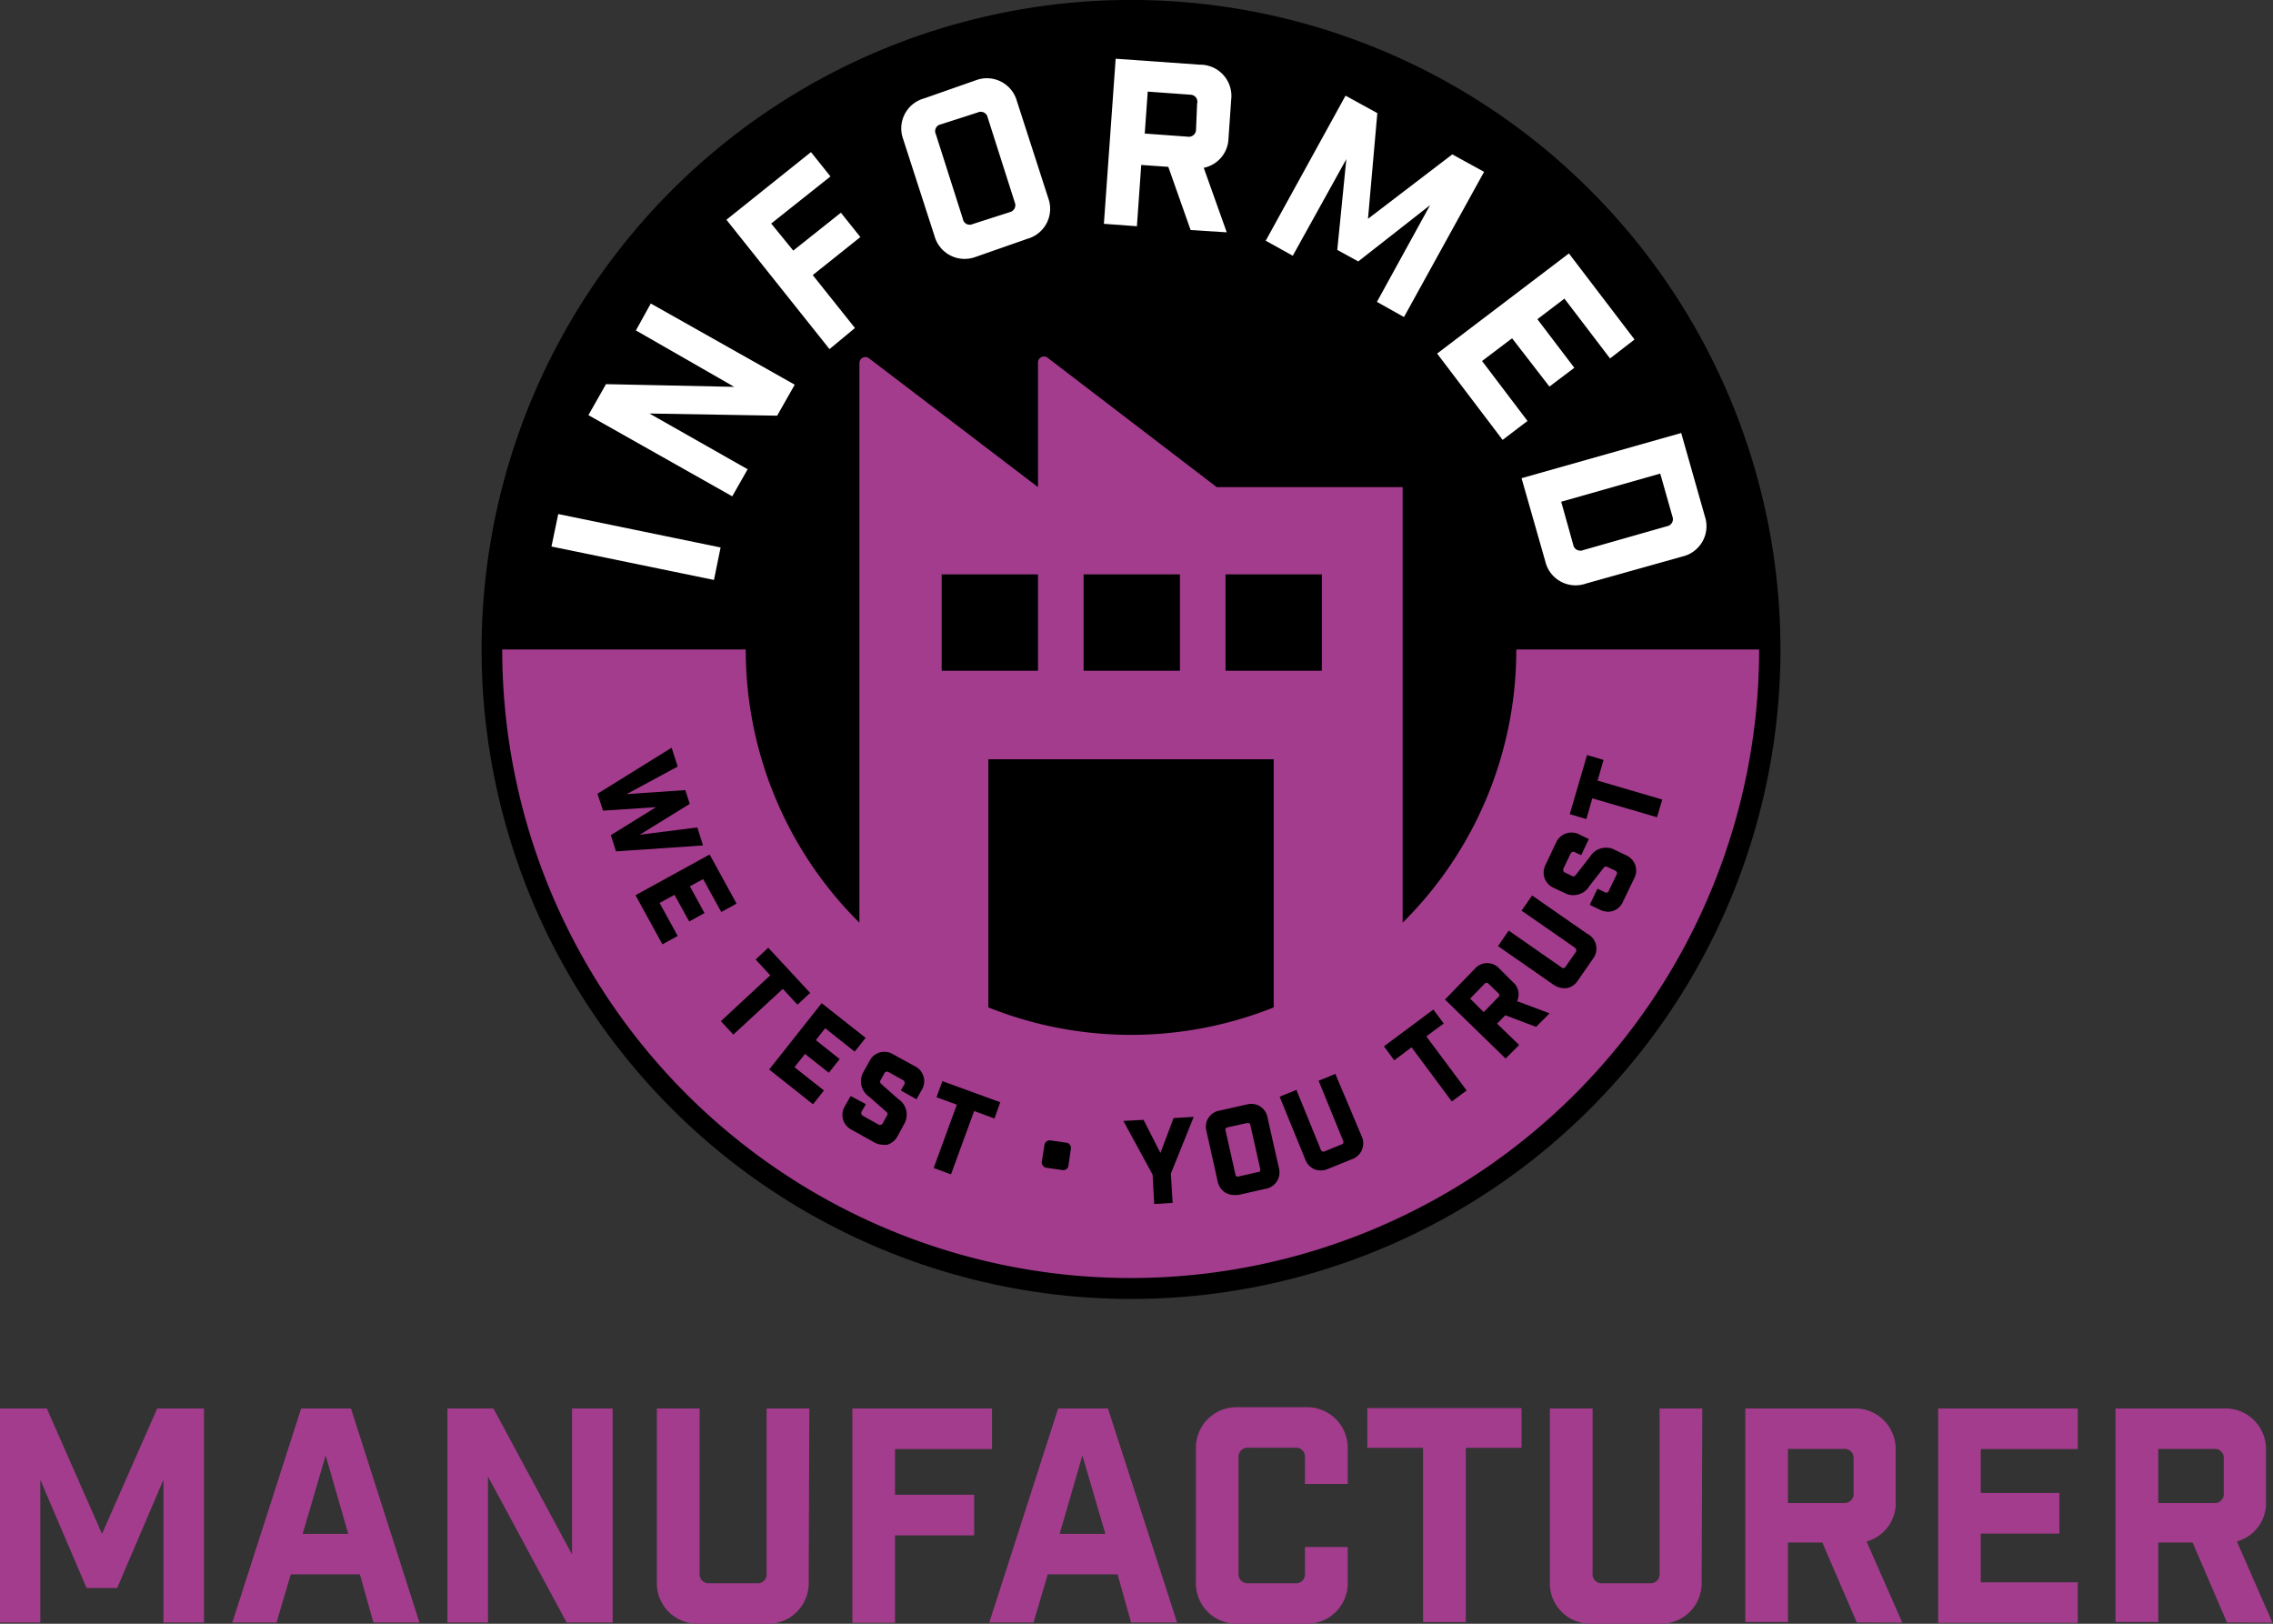 <svg xmlns="http://www.w3.org/2000/svg" viewBox="0 0 168 120"><rect x="0" y="0" width="168" height="120" fill="#333333" stroke="none"/><defs><style>.cls-1{fill:#fff;}.cls-2{fill:#a33c8d;}</style></defs><g id="Layer_2" data-name="Layer 2"><g id="Graphics"><circle cx="83.6" cy="48" r="48" transform="translate(-9.46 73.17) rotate(-45)"></circle><path class="cls-1" d="M40.76,40.39l.5-2.4,12,2.47-.49,2.4Z"></path><path class="cls-1" d="M48.1,22.43l10.64,6-1.3,2.29L48,30.56l7.26,4.12-1.14,2-10.63-6,1.3-2.29,9.48.2L47,24.42Z"></path><path class="cls-1" d="M53.69,16.24l6.25-5,1.44,1.8L57,16.52l1.63,2,3.52-2.8,1.44,1.8-3.52,2.81,3.12,3.91L61.31,25.8Z"></path><path class="cls-1" d="M72.16,5.92a2.3,2.3,0,0,1,3,1.55l2.32,7.18a2.3,2.3,0,0,1-1.55,3L72.07,19a2.31,2.31,0,0,1-3-1.56l-2.32-7.17a2.3,2.3,0,0,1,1.56-3ZM73,8.68a.52.52,0,0,0-.73-.37l-2.73.88a.51.51,0,0,0-.37.73l2,6.27a.51.51,0,0,0,.72.37l2.74-.88a.53.53,0,0,0,.37-.73Z"></path><path class="cls-1" d="M88,17l-1.65-4.67-2-.14-.32,4.53-2.44-.18.87-12.2,6.22.44A2.31,2.31,0,0,1,91,7.35l-.2,2.87a2.28,2.28,0,0,1-1.83,2.18l1.7,4.77Zm.48-9.34A.52.52,0,0,0,88,7l-3.17-.23-.22,3.1,3.17.23a.53.53,0,0,0,.62-.54Z"></path><path class="cls-1" d="M103.77,23.43l-2-1.12,3.93-7.15-5.31,4.16-1.55-.85.67-6.71L95.55,18.9l-2-1.11,5.9-10.72,2.35,1.29-.69,7.81,6.23-4.76,2.35,1.29Z"></path><path class="cls-1" d="M120.81,25.09,119,26.49l-3.37-4.42-2,1.52,2.73,3.59-1.84,1.39L111.76,25l-2.22,1.68,3.36,4.43-1.84,1.4-4.84-6.38,9.74-7.4Z"></path><path class="cls-1" d="M126,38.13a2.3,2.3,0,0,1-1.66,3l-7.13,2a2.3,2.3,0,0,1-3-1.66l-1.75-6.13L124.26,32Zm-9.72,2.13a.53.53,0,0,0,.72.4l6.21-1.77a.53.53,0,0,0,.4-.72L122.71,35l-7.32,2.08Z"></path><path class="cls-2" d="M112.07,48a28.36,28.36,0,0,1-8.4,20.19V36H89.93l-12.5-9.56a.44.44,0,0,0-.71.35V36L64.23,26.48a.44.44,0,0,0-.71.35V68.19A28.36,28.36,0,0,1,55.12,48h-18a46.45,46.45,0,0,0,92.9,0ZM90.58,42.45H97.7v7.12H90.58Zm-10.49,0h7.12v7.12H80.09Zm-10.49,0h7.12v7.12H69.6Zm3.45,32V56.11H94.14V74.45a28.4,28.4,0,0,1-21.09,0Z"></path><polygon points="51.54 61.15 47.28 61.69 50.98 59.41 50.65 58.39 46.31 58.69 50.09 56.65 49.64 55.26 44.16 58.66 44.57 59.91 48.49 59.65 45.15 61.72 45.53 62.92 51.96 62.48 51.54 61.15"></polygon><polygon points="51.97 64.97 53.31 67.4 54.44 66.78 52.45 63.15 46.97 66.16 48.96 69.79 50.09 69.17 48.75 66.73 49.85 66.13 50.94 68.1 52.07 67.48 50.99 65.5 51.97 64.97"></polygon><polygon points="58.94 74.25 59.88 73.38 56.83 70.09 56.78 70.04 55.85 70.91 56.93 72.08 53.33 75.42 53.28 75.47 54.2 76.46 57.86 73.08 58.94 74.25"></polygon><polygon points="60.99 75.99 63.17 77.72 63.98 76.7 60.73 74.14 56.85 79.04 60.09 81.61 60.9 80.59 58.72 78.87 59.5 77.89 61.26 79.28 62.06 78.27 60.3 76.87 60.99 75.99"></polygon><path d="M67.6,78.79,66,77.91a1.22,1.22,0,0,0-1.73.5l-.5.9a1.39,1.39,0,0,0,.48,1.75l1.22,1.07c.14.12.16.19.09.31l-.31.56c0,.06-.08.11-.13.12a.27.27,0,0,1-.17,0l-1.16-.65a.29.29,0,0,1-.12-.13.23.23,0,0,1,0-.17L64,81.6,62.87,81l-.42.74a1.27,1.27,0,0,0-.14,1,1.25,1.25,0,0,0,.63.75l1.67.93a1.34,1.34,0,0,0,.66.18,1.1,1.1,0,0,0,.31,0,1.3,1.3,0,0,0,.76-.63l.54-1a1.38,1.38,0,0,0-.49-1.75l-1.21-1.07c-.14-.13-.16-.19-.1-.31l.28-.5c0-.07.08-.11.13-.12a.18.18,0,0,1,.17,0l1.07.6a.19.19,0,0,1,.12.13.28.28,0,0,1,0,.17l-.27.47,1.16.65.38-.68A1.23,1.23,0,0,0,67.6,78.79Z"></path><polygon points="69.22 81.09 70.72 81.64 69.01 86.32 70.29 86.79 72 82.11 73.5 82.66 73.93 81.46 69.65 79.9 69.22 81.09"></polygon><path d="M78.88,84.46l-1.24-.18a.39.39,0,0,0-.44.33L77,85.85a.37.37,0,0,0,.08.29.38.38,0,0,0,.25.16l1.25.18h0a.39.39,0,0,0,.39-.33l.18-1.25A.39.39,0,0,0,78.88,84.46Z"></path><polygon points="85.77 85.21 84.52 82.76 83.03 82.84 85.19 86.81 85.31 88.98 86.67 88.9 86.54 86.73 88.19 82.64 88.23 82.54 86.74 82.63 85.77 85.21"></polygon><path d="M93.69,82.62a1.22,1.22,0,0,0-1.52-1l-2,.45a1.21,1.21,0,0,0-1,1.52L90,87.31a1.28,1.28,0,0,0,.55.82,1.22,1.22,0,0,0,.65.18,1.84,1.84,0,0,0,.33,0l2-.45a1.23,1.23,0,0,0,1-1.52Zm-.72,4-1.4.32a.19.19,0,0,1-.17,0,.18.18,0,0,1-.09-.15l-.72-3.21a.19.19,0,0,1,.16-.27l1.4-.31h.08l.1,0a.27.27,0,0,1,.09.16l.72,3.21A.19.19,0,0,1,93,86.63Z"></path><path d="M98.72,79.42l0-.06-1.26.51,1.81,4.43a.19.19,0,0,1-.12.28l-1.25.51a.2.2,0,0,1-.17,0,.18.18,0,0,1-.11-.13l-1.78-4.36,0-.06-1.26.51,1.9,4.65a1.24,1.24,0,0,0,.67.71,1.22,1.22,0,0,0,.46.09,1.29,1.29,0,0,0,.53-.11l1.81-.73a1.24,1.24,0,0,0,.7-1.67Z"></path><polygon points="106.71 75.64 105.94 74.61 102.34 77.29 102.29 77.33 103.05 78.36 104.33 77.4 107.26 81.34 107.31 81.4 108.4 80.59 105.42 76.59 106.71 75.64"></polygon><path d="M111.82,72.58l-1-1a1.21,1.21,0,0,0-1.8,0l-2.22,2.29,4.48,4.36,1-1-1.63-1.58.61-.62,2.27.86h0l1-1-2.4-.9A1.19,1.19,0,0,0,111.82,72.58Zm-1.1,1.13-1.06,1.09-1-1,1.06-1.09a.24.24,0,0,1,.16-.08.22.22,0,0,1,.15.08l.7.68A.19.19,0,0,1,110.72,73.71Z"></path><path d="M117.3,69l-4.06-2.82,0,0-.78,1.12,3.92,2.72a.27.27,0,0,1,.11.14.24.24,0,0,1,0,.17l-.77,1.1a.19.19,0,0,1-.31.06l-3.86-2.69-.06,0-.77,1.12,4.11,2.86a1.38,1.38,0,0,0,.76.25l.2,0a1.26,1.26,0,0,0,.82-.55l1.11-1.6A1.23,1.23,0,0,0,117.3,69Z"></path><path d="M120.21,63.22l-1-.48a1.4,1.4,0,0,0-1.71.6l-1,1.28c-.11.15-.18.18-.3.12l-.52-.25a.22.22,0,0,1-.13-.12.27.27,0,0,1,0-.17l.53-1.11a.2.2,0,0,1,.12-.12.21.21,0,0,1,.17,0l.5.23.56-1.19-.7-.34a1.25,1.25,0,0,0-1-.07,1.27,1.27,0,0,0-.72.67l-.77,1.63a1.26,1.26,0,0,0-.08,1,1.29,1.29,0,0,0,.68.72l.94.44a1.39,1.39,0,0,0,1.71-.6l1-1.28c.12-.15.19-.17.31-.11l.58.27a.2.2,0,0,1,.1.3l-.57,1.19a.19.19,0,0,1-.29.11l-.55-.26-.57,1.19.77.37a1.45,1.45,0,0,0,.59.14,1.21,1.21,0,0,0,1.1-.75l.82-1.71A1.22,1.22,0,0,0,120.21,63.22Z"></path><polygon points="118.08 57.69 118.52 56.16 117.3 55.8 116.04 60.11 116.02 60.17 117.25 60.53 117.69 59 122.41 60.38 122.47 60.4 122.86 59.09 118.08 57.69"></polygon><path class="cls-2" d="M15.08,119.91h-3V109.36l-3.42,8H6.4l-3.42-8v10.55H0V104.09H3.46l4.08,9.27,4.08-9.27h3.46Z"></path><path class="cls-2" d="M20.44,119.91H17.17l5.09-15.82h3.68L31,119.91h-3.4l-1-3.56H21.49Zm1.93-6.55h3.37l-1.67-5.8Z"></path><path class="cls-2" d="M45.28,104.09v15.82h-3.4l-5.81-10.79v10.79h-3V104.09h3.4l5.81,10.79V104.09Z"></path><path class="cls-2" d="M59.77,116.88A3,3,0,0,1,56.66,120h-5a3,3,0,0,1-3.11-3.12V104.09h3.16v12.17a.67.67,0,0,0,.74.75h3.47a.67.67,0,0,0,.74-.75V104.09h3.16Z"></path><path class="cls-2" d="M63,104.09H73.32v3H66.15v3.38H72v3H66.15v6.46H63Z"></path><path class="cls-2" d="M76.39,119.91H73.12l5.09-15.82h3.68L87,119.91h-3.4l-1-3.56H77.44Zm1.93-6.55H81.7L80,107.56Z"></path><path class="cls-2" d="M96.45,107.74a.67.67,0,0,0-.74-.75H92.29a.68.68,0,0,0-.75.75v8.52a.68.68,0,0,0,.75.75h3.42a.67.67,0,0,0,.74-.75v-1.93h3.16v2.55A3,3,0,0,1,96.5,120h-5a3,3,0,0,1-3.11-3.12v-9.76A3,3,0,0,1,91.5,104h5a3,3,0,0,1,3.11,3.12v2.55H96.45Z"></path><path class="cls-2" d="M108.34,107v12.88h-3.16V107h-4.12v-2.94h11.4V107Z"></path><path class="cls-2" d="M125.77,116.88a3,3,0,0,1-3.11,3.12h-5a3,3,0,0,1-3.11-3.12V104.09h3.16v12.17a.67.67,0,0,0,.74.75h3.47a.67.67,0,0,0,.74-.75V104.09h3.16Z"></path><path class="cls-2" d="M137.24,119.91,134.69,114h-2.54v5.87H129V104.09h8a3,3,0,0,1,3.11,3.12v3.71a2.93,2.93,0,0,1-2.15,3l2.64,6ZM137,107.82a.67.67,0,0,0-.75-.74h-4.1v4h4.1a.68.68,0,0,0,.75-.75Z"></path><path class="cls-2" d="M153.57,104.09v3H146.4v3.25h5.81v3H146.4v3.6h7.17v3H143.25V104.09Z"></path><path class="cls-2" d="M164.6,119.91,162.06,114h-2.54v5.87h-3.16V104.09h8a3,3,0,0,1,3.12,3.12v3.71a2.94,2.94,0,0,1-2.15,3l2.63,6Zm-.24-12.09a.67.67,0,0,0-.75-.74h-4.09v4h4.09a.67.67,0,0,0,.75-.75Z"></path></g></g></svg>